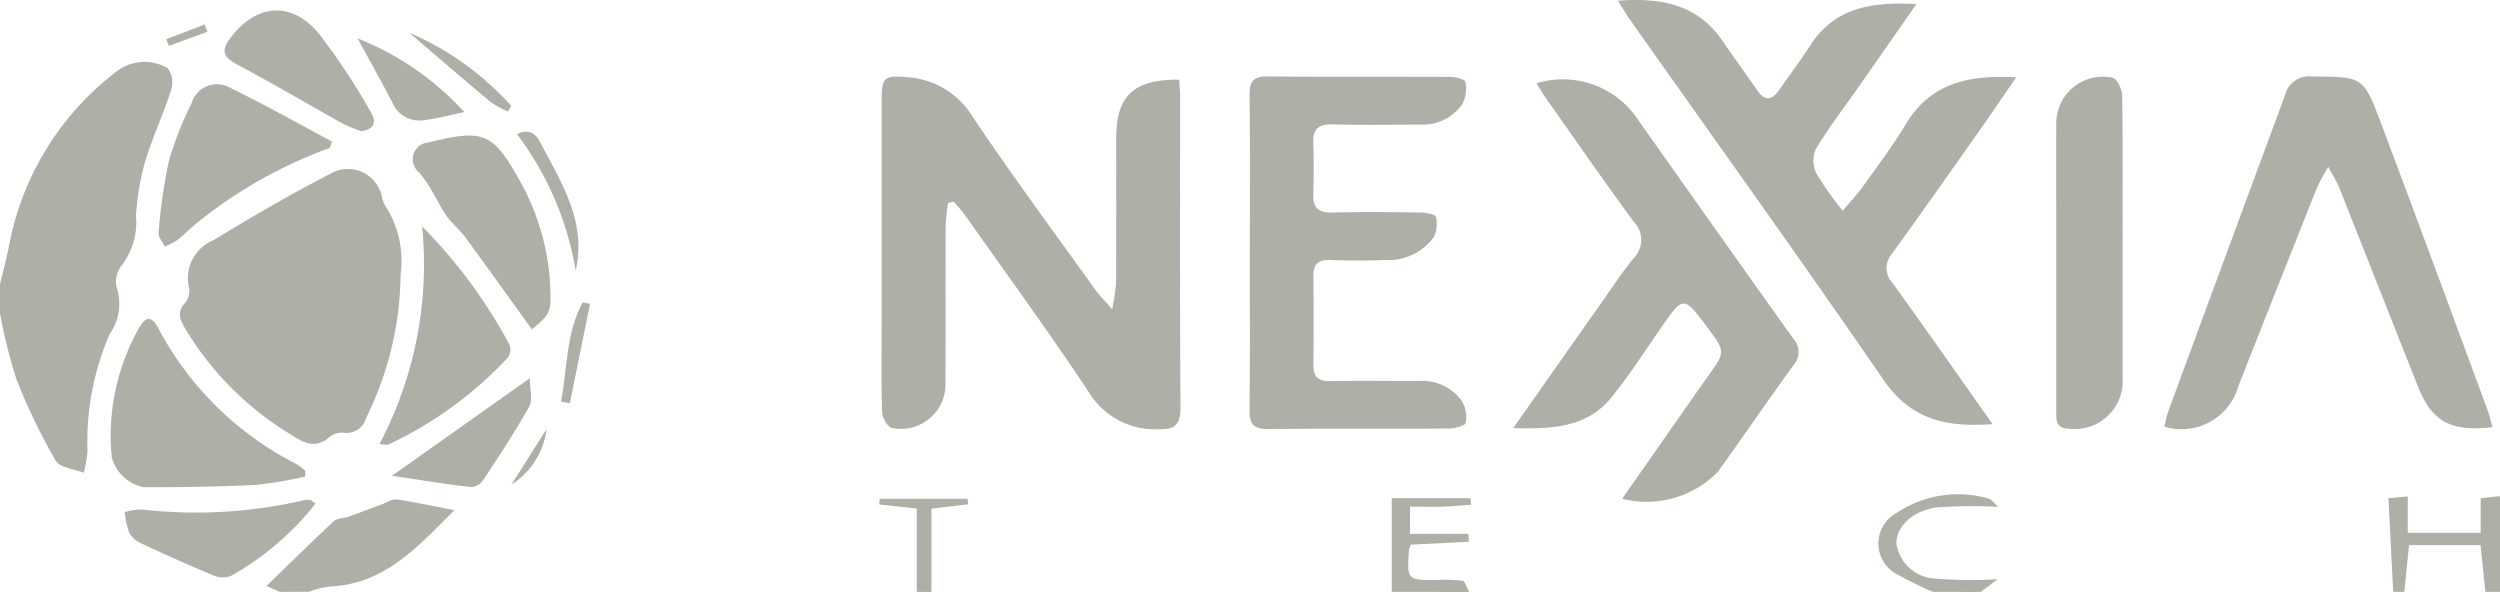 <svg xmlns="http://www.w3.org/2000/svg" xmlns:xlink="http://www.w3.org/1999/xlink" width="104.07" height="24.639" viewBox="0 0 104.07 24.639"><defs><clipPath id="clip-path"><rect id="Rect&#xE1;ngulo_49" data-name="Rect&#xE1;ngulo 49" width="104.07" height="24.638" fill="#adb0a7"></rect></clipPath></defs><g id="Grupo_21" data-name="Grupo 21" transform="translate(0 0)"><g id="Grupo_20" data-name="Grupo 20" transform="translate(0 0)" clip-path="url(#clip-path)"><path id="Trazado_281" data-name="Trazado 281" d="M0,13.271c.123-.513.263-1.023.366-1.54A11.884,11.884,0,0,1,4.912,4.378a1.907,1.907,0,0,1,2.073-.086,1.034,1.034,0,0,1,.141.9c-.326,1.012-.783,1.983-1.089,3a10.633,10.633,0,0,0-.376,2.246,2.964,2.964,0,0,1-.631,2.109,1.052,1.052,0,0,0-.155.931,2.164,2.164,0,0,1-.3,1.861,11.208,11.208,0,0,0-.932,4.9,4.828,4.828,0,0,1-.157.892c-.4-.161-1-.211-1.167-.505A24.314,24.314,0,0,1,.675,17.21,21.39,21.39,0,0,1,0,14.492V13.271" transform="translate(0 -1.45)" fill="#adb0a7"></path><path id="Trazado_282" data-name="Trazado 282" d="M17.9,36.356l-.555-.246c.91-.881,1.844-1.8,2.8-2.694.144-.134.42-.119.628-.193.462-.164.92-.343,1.381-.513.2-.074.421-.224.611-.2.753.108,1.5.272,2.4.446-1.545,1.555-2.929,3.1-5.247,3.184a3.658,3.658,0,0,0-.8.213Z" transform="translate(-6.252 -11.718)" fill="#adb0a7"></path><path id="Trazado_283" data-name="Trazado 283" d="M155.655,36.277c-.067-1.278-.134-2.557-.2-3.9l.805-.071v1.513h3.035V32.38l.809-.09v3.987h-.613l-.2-1.945h-2.979c-.069.7-.132,1.32-.194,1.945Z" transform="translate(-56.03 -11.639)" fill="#adb0a7"></path><path id="Trazado_284" data-name="Trazado 284" d="M90.587,36.325v-3.9h3.276c.008.091.017.182.026.273-.4.028-.8.066-1.206.079-.427.014-.855,0-1.338,0V33.91h2.434c.005.109.012.219.018.328l-2.409.12a.826.826,0,0,0-.084.215c-.084,1.261-.083,1.261,1.154,1.261a5.9,5.9,0,0,1,1.065.024c.12.022.191.3.285.468Z" transform="translate(-32.651 -11.686)" fill="#adb0a7"></path><path id="Trazado_286" data-name="Trazado 286" d="M124.535,36.243a13.743,13.743,0,0,1-1.4-.683,1.449,1.449,0,0,1-.106-2.607,4.59,4.59,0,0,1,3.8-.6c.145.03.259.212.42.353a19.636,19.636,0,0,0-2.559.022c-1.029.142-1.687.817-1.678,1.5a1.712,1.712,0,0,0,1.63,1.463,18.378,18.378,0,0,0,2.591.024l-.709.531Z" transform="translate(-44.069 -11.605)" fill="#adb0a7"></path><path id="Trazado_287" data-name="Trazado 287" d="M58.791,36.339V32.871L57.228,32.7l.019-.235H60.9c.012.075.024.15.037.226l-1.535.184v3.468Z" transform="translate(-20.627 -11.701)" fill="#adb0a7"></path><path id="Trazado_288" data-name="Trazado 288" d="M60.148,10.249a9.145,9.145,0,0,0-.1.947c-.009,2.186,0,4.372-.007,6.558a1.853,1.853,0,0,1-2.233,1.858c-.181-.039-.4-.425-.405-.656-.041-1.193-.019-2.389-.019-3.584q0-4.728,0-9.456c0-.9.133-.986,1.031-.906a3.445,3.445,0,0,1,2.754,1.644c1.642,2.448,3.4,4.819,5.117,7.217.156.217.351.407.692.8a9.212,9.212,0,0,0,.163-1.109c.012-2.008.006-4.016.006-6.025,0-1.747.733-2.444,2.624-2.422.012.237.036.48.036.723,0,4.3-.015,8.592.018,12.888.006.744-.22.97-.956.939a3.192,3.192,0,0,1-2.819-1.477c-1.669-2.522-3.457-4.966-5.2-7.439a7.212,7.212,0,0,0-.476-.554l-.226.055" transform="translate(-20.682 -1.798)" fill="#adb0a7"></path><path id="Trazado_289" data-name="Trazado 289" d="M105.3.03c1.839-.139,3.334.166,4.363,1.681.471.694.973,1.367,1.448,2.059.311.453.6.406.889-.005.441-.623.9-1.234,1.312-1.875C114.332.3,115.873.077,117.733.167c-.879,1.259-1.673,2.395-2.467,3.53-.583.833-1.206,1.643-1.728,2.513a1.218,1.218,0,0,0,.023,1,12.856,12.856,0,0,0,1.1,1.562c.326-.389.611-.688.849-1.021.606-.848,1.239-1.684,1.774-2.576,1.02-1.7,2.588-2.069,4.6-1.955-.593.859-1.107,1.617-1.635,2.366-1.172,1.663-2.343,3.327-3.536,4.976a.909.909,0,0,0,.029,1.228c1.381,1.912,2.731,3.846,4.157,5.864-1.914.146-3.4-.181-4.533-1.833-3.486-5.071-7.079-10.069-10.629-15.1-.13-.184-.239-.383-.434-.7" transform="translate(-37.953 0)" fill="#adb0a7"></path><path id="Trazado_290" data-name="Trazado 290" d="M98.487,19.7c1.328-1.888,2.538-3.612,3.753-5.334.41-.582.8-1.182,1.253-1.729a1.091,1.091,0,0,0,0-1.552c-1.25-1.7-2.451-3.438-3.668-5.163-.129-.184-.239-.381-.364-.582a3.756,3.756,0,0,1,4.23,1.527q3.212,4.55,6.445,9.087a.83.83,0,0,1,.008,1.142c-1.062,1.461-2.081,2.952-3.134,4.419a4.147,4.147,0,0,1-3.985,1.121c.859-1.228,1.7-2.429,2.537-3.629.35-.5.7-1,1.055-1.5.7-.971.706-1-.026-1.978-1.018-1.363-1.013-1.36-1.976.032-.666.961-1.3,1.952-2.037,2.857-1,1.231-2.421,1.332-4.086,1.277" transform="translate(-35.498 -1.874)" fill="#adb0a7"></path><path id="Trazado_291" data-name="Trazado 291" d="M81.343,12.3c0-2.186.013-4.373-.01-6.559-.005-.549.153-.769.737-.763,2.528.024,5.056.005,7.583.019.232,0,.642.093.66.2a1.4,1.4,0,0,1-.118.924,2,2,0,0,1-1.781.86c-1.2.008-2.4.026-3.6-.007-.581-.016-.854.162-.83.77.028.711.021,1.424,0,2.135-.015.542.189.778.763.764,1.225-.03,2.451-.019,3.677,0,.234,0,.638.072.666.185a1.2,1.2,0,0,1-.1.854,2.356,2.356,0,0,1-2.072.937c-.739.034-1.481.029-2.221,0-.484-.019-.711.149-.707.645q.015,1.869,0,3.737c0,.486.212.668.7.66,1.225-.022,2.451-.007,3.677-.006a2.046,2.046,0,0,1,1.8.826,1.321,1.321,0,0,1,.162.919c-.024.122-.46.233-.709.235-2.5.017-5-.006-7.507.022-.611.006-.792-.2-.784-.8.028-2.186.011-4.373.011-6.559" transform="translate(-29.315 -1.796)" fill="#adb0a7"></path><path id="Trazado_292" data-name="Trazado 292" d="M20.9,15.345a13.7,13.7,0,0,1-1.43,5.99.852.852,0,0,1-.918.632.833.833,0,0,0-.577.145c-.621.575-1.149.248-1.7-.107a12.92,12.92,0,0,1-4.355-4.4c-.2-.346-.342-.662,0-1.034a.8.8,0,0,0,.175-.635,1.7,1.7,0,0,1,1-1.979c1.645-1,3.313-1.974,5.027-2.85a1.447,1.447,0,0,1,2.013,1.1,1.554,1.554,0,0,0,.109.283,4.191,4.191,0,0,1,.66,2.859" transform="translate(-4.224 -3.949)" fill="#adb0a7"></path><path id="Trazado_293" data-name="Trazado 293" d="M154.533,19.576c-1.749.194-2.522-.239-3.094-1.679q-1.645-4.148-3.286-8.3c-.1-.244-.246-.469-.453-.858a9.136,9.136,0,0,0-.464.851q-1.652,4.145-3.288,8.3a2.451,2.451,0,0,1-3.07,1.663,5.782,5.782,0,0,1,.159-.636q2.429-6.582,4.862-13.163a1.033,1.033,0,0,1,1.131-.777c2.093.02,2.125-.016,2.845,1.892,1.515,4.02,3,8.053,4.487,12.083.068.185.1.381.171.626" transform="translate(-50.778 -1.793)" fill="#adb0a7"></path><path id="Trazado_294" data-name="Trazado 294" d="M136.6,11.713c0,1.931,0,3.863,0,5.794a2,2,0,0,1-2.216,2.138c-.593-.006-.547-.4-.547-.79V11.688c0-1.576-.005-3.151,0-4.727a1.94,1.94,0,0,1,2.343-1.929c.187.043.4.478.4.734.033,1.982.019,3.965.019,5.947" transform="translate(-48.239 -1.796)" fill="#adb0a7"></path><path id="Trazado_295" data-name="Trazado 295" d="M15.3,27.324a17.2,17.2,0,0,1-2.068.347c-1.544.077-3.092.095-4.639.094A1.71,1.71,0,0,1,7.249,26.5a9.139,9.139,0,0,1,1.134-5.356c.258-.455.515-.559.8-.008a13.36,13.36,0,0,0,5.783,5.679,2.445,2.445,0,0,1,.343.27c0,.079-.006.158-.008.237" transform="translate(-2.6 -7.484)" fill="#adb0a7"></path><path id="Trazado_296" data-name="Trazado 296" d="M17.442,8.131a19.233,19.233,0,0,0-5.555,3.144c-.274.227-.523.485-.8.7a2.883,2.883,0,0,1-.512.258c-.091-.2-.276-.4-.256-.583a22.51,22.51,0,0,1,.435-3,14.519,14.519,0,0,1,.947-2.4,1.09,1.09,0,0,1,1.55-.648c1.452.707,2.862,1.5,4.29,2.261l-.1.272" transform="translate(-3.718 -1.971)" fill="#adb0a7"></path><path id="Trazado_297" data-name="Trazado 297" d="M31.829,16.893c-.916-1.269-1.826-2.545-2.755-3.809-.239-.326-.565-.589-.8-.917s-.414-.723-.632-1.078a4.84,4.84,0,0,0-.511-.731.7.7,0,0,1,.313-1.236c.048-.015.1-.015.15-.027,2.255-.553,2.628-.374,3.754,1.652a9.92,9.92,0,0,1,1.25,4.509c.035.929-.034,1.02-.769,1.636" transform="translate(-9.686 -3.181)" fill="#adb0a7"></path><path id="Trazado_298" data-name="Trazado 298" d="M24.7,23.8a16.033,16.033,0,0,0,1.777-9.06,21.075,21.075,0,0,1,3.642,4.934.584.584,0,0,1-.083.536,16.2,16.2,0,0,1-4.959,3.607c-.058.027-.143,0-.377-.017" transform="translate(-8.905 -5.314)" fill="#adb0a7"></path><path id="Trazado_299" data-name="Trazado 299" d="M20.3,5.706a6.614,6.614,0,0,1-.757-.309c-1.465-.816-2.911-1.669-4.391-2.457-.554-.3-.721-.533-.306-1.094C15.894.427,17.361.255,18.523,1.622A27.345,27.345,0,0,1,20.7,4.908c.237.379.189.721-.4.8" transform="translate(-5.267 -0.247)" fill="#adb0a7"></path><path id="Trazado_300" data-name="Trazado 300" d="M16.062,32.69a11.809,11.809,0,0,1-3.532,3.016.967.967,0,0,1-.726-.028c-1.009-.419-2.006-.868-3-1.33a1.07,1.07,0,0,1-.5-.447,3.645,3.645,0,0,1-.186-.855,2.589,2.589,0,0,1,.72-.11,19.83,19.83,0,0,0,6.689-.375,1.21,1.21,0,0,1,.3-.026c.042,0,.082.051.232.155" transform="translate(-2.927 -11.727)" fill="#adb0a7"></path><path id="Trazado_301" data-name="Trazado 301" d="M31.248,24.617c0,.449.132.891-.024,1.174-.588,1.059-1.262,2.072-1.929,3.085a.664.664,0,0,1-.5.274c-1.041-.123-2.078-.292-3.289-.471l5.745-4.062" transform="translate(-9.192 -8.873)" fill="#adb0a7"></path><path id="Trazado_302" data-name="Trazado 302" d="M23.278,2.5A12.03,12.03,0,0,1,27.72,5.566c-.62.128-1.152.278-1.695.34a1.214,1.214,0,0,1-1.3-.734c-.453-.875-.94-1.733-1.452-2.674" transform="translate(-8.39 -0.901)" fill="#adb0a7"></path><path id="Trazado_303" data-name="Trazado 303" d="M33.65,8.675c.666-.3.861.15,1.037.478.864,1.623,1.861,3.22,1.407,5.206A12.986,12.986,0,0,0,33.65,8.675" transform="translate(-12.129 -3.092)" fill="#adb0a7"></path><path id="Trazado_304" data-name="Trazado 304" d="M26.638,2.133a12.089,12.089,0,0,1,4.251,3.049l-.143.228a4.062,4.062,0,0,1-.73-.4c-1.141-.954-2.265-1.928-3.378-2.881" transform="translate(-9.601 -0.769)" fill="#adb0a7"></path><path id="Trazado_305" data-name="Trazado 305" d="M36.515,23.809c.267-1.381.2-2.827.9-4.126l.308.061q-.42,2.068-.841,4.137l-.362-.071" transform="translate(-13.161 -7.095)" fill="#adb0a7"></path><path id="Trazado_306" data-name="Trazado 306" d="M33.29,30.236l1.463-2.314a3.208,3.208,0,0,1-1.463,2.314" transform="translate(-11.999 -10.064)" fill="#adb0a7"></path><path id="Trazado_307" data-name="Trazado 307" d="M10.817,2.206l1.6-.615q.059.153.116.305l-1.605.589-.107-.279" transform="translate(-3.899 -0.574)" fill="#adb0a7"></path></g></g></svg>